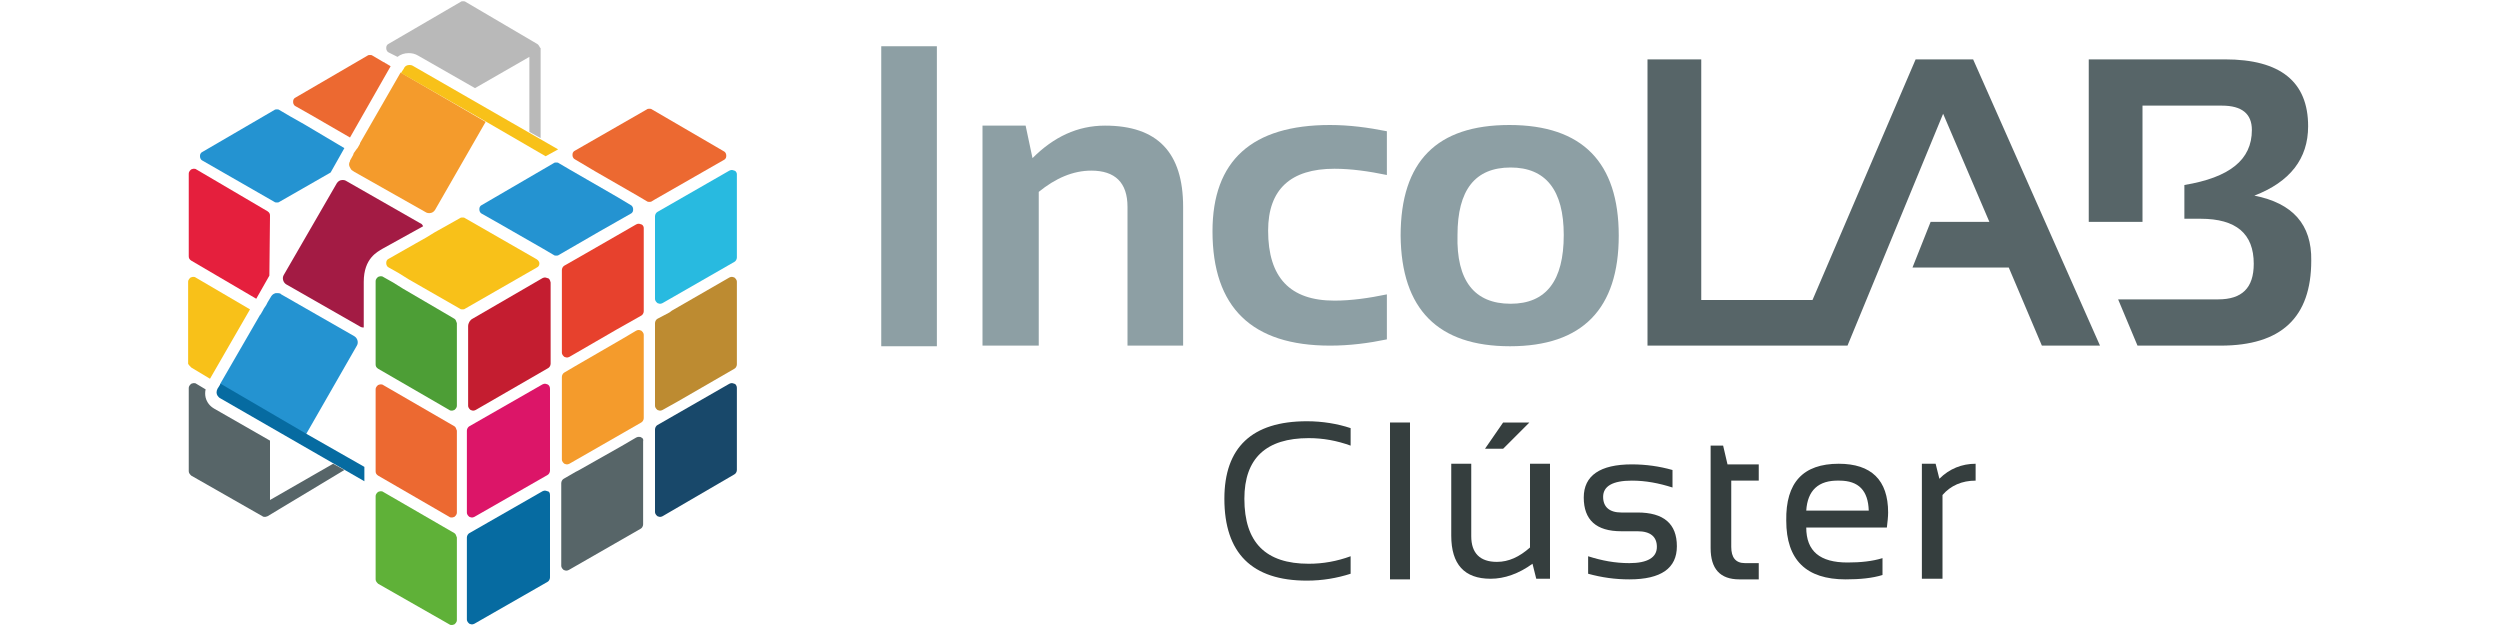 <?xml version="1.0" encoding="UTF-8"?>
<svg xmlns="http://www.w3.org/2000/svg" xmlns:xlink="http://www.w3.org/1999/xlink" version="1.1" id="Capa_1" x="0px" y="0px" width="400px" height="100px" viewBox="0 0 400 100" style="enable-background:new 0 0 400 100;" xml:space="preserve">
<style type="text/css">
	.st0{fill:#2493D1;}
	.st1{fill:#EC6931;}
	.st2{fill:#E51F3D;}
	.st3{fill:#F8C119;}
	.st4{fill:#A31B44;}
	.st5{fill:#4D9E36;}
	.st6{fill:#5FB138;}
	.st7{fill:#E7412D;}
	.st8{fill:#F49B2C;}
	.st9{fill:#C41D30;}
	.st10{fill:#28BAE0;}
	.st11{fill:#DC1568;}
	.st12{fill:#18486A;}
	.st13{fill:#066BA1;}
	.st14{fill:#BD8B31;}
	.st15{fill:#B9B9B9;}
	.st16{fill:#576568;}
	.st17{fill:#8D9FA4;}
	.st18{fill:#353E3E;}
</style>
<g>
	<g>
		<path class="st0" d="M48.7,19.9l-2.3-1.3l-1.7-1c-0.1-0.1-0.3-0.1-0.4-0.1s-0.3,0-0.4,0.1l-11.5,6.7C32,24.5,32,24.8,32,25    c0,0.1,0,0.5,0.4,0.7l11.5,6.6c0.1,0.1,0.3,0.1,0.4,0.1s0.3,0,0.4-0.1l8.2-4.7l2.2-3.9L48.7,19.9z"></path>
		<path class="st1" d="M62.5,10.6c-0.4-0.2-0.8-0.5-1.2-0.7l0,0l-1.7-1c-0.1-0.1-0.3-0.1-0.4-0.1c-0.1,0-0.3,0-0.4,0.1l-11.5,6.7    c-0.4,0.2-0.4,0.5-0.4,0.7c0,0.1,0,0.5,0.4,0.7l2.3,1.3L56,22L62.5,10.6z"></path>
		<path class="st1" d="M62.5,10.6L62.5,10.6l-1.2-0.7l0,0C61.7,10.2,62.1,10.4,62.5,10.6z"></path>
		<path class="st1" d="M49.6,18.3L56,22L49.6,18.3z"></path>
		<path class="st2" d="M43.2,34.5c0-0.3-0.1-0.5-0.4-0.7l0,0l-1.7-1l-9.7-5.7C31.3,27,31.1,27,31,27c-0.2,0-0.3,0.1-0.4,0.1    c-0.1,0.1-0.4,0.3-0.4,0.7V41c0,0.3,0.1,0.5,0.4,0.7L41,47.8l2.1-3.7L43.2,34.5L43.2,34.5z"></path>
		<path class="st3" d="M30.6,58.8l3,1.8L40,49.5l-8.7-5.1l0,0l0,0l0,0c-0.1-0.1-0.3-0.1-0.4-0.1c-0.2,0-0.3,0.1-0.4,0.1    c-0.1,0.1-0.4,0.3-0.4,0.7v13.1C30.2,58.4,30.4,58.6,30.6,58.8z"></path>
		<path class="st4" d="M67.7,36.2c-0.1-0.2-0.2-0.4-0.5-0.5l-11.9-6.8c-0.2-0.1-0.4-0.1-0.5-0.1c-0.4,0-0.7,0.2-0.9,0.5L45.4,44    c-0.3,0.5-0.1,1.2,0.4,1.5l11.9,6.8c0.2,0.1,0.4,0.1,0.5,0.1l0,0v-7.3c0-3.8,2.2-4.8,3-5.3L67.7,36.2z"></path>
		<path class="st1" d="M104.8,31.9l11-6.3c0.4-0.2,0.4-0.5,0.4-0.7c0-0.1,0-0.5-0.4-0.7l0,0l-11.5-6.7c-0.1-0.1-0.3-0.1-0.4-0.1    s-0.3,0-0.4,0.1L92,24.1c-0.4,0.2-0.4,0.5-0.4,0.7c0,0.1,0,0.5,0.4,0.7l3.2,1.9l6.6,3.8l1.7,1c0.1,0.1,0.3,0.1,0.4,0.1    s0.3,0,0.4-0.1L104.8,31.9L104.8,31.9z"></path>
		<path class="st3" d="M85.9,41.5l-5.4-3.1l-6.1-3.5c-0.1-0.1-0.3-0.1-0.4-0.1c-0.1,0-0.3,0-0.4,0.1l-4.1,2.3L68.2,38l-1.6,0.9    l-4.4,2.5c-0.4,0.2-0.4,0.5-0.4,0.7c0,0.1,0,0.5,0.4,0.7l1.6,0.9l0.8,0.5l0.8,0.5l8.2,4.7c0.1,0.1,0.3,0.1,0.4,0.1s0.3,0,0.4-0.1    l11.5-6.6c0.4-0.2,0.4-0.5,0.4-0.7C86.3,42,86.2,41.7,85.9,41.5z"></path>
		<path class="st0" d="M100.9,34.2c0.4-0.2,0.4-0.5,0.4-0.7c0-0.1,0-0.5-0.4-0.7l-2-1.2c-1.4-0.8-3.8-2.2-7.8-4.5l0,0l-1.7-1    C89.3,26,89.1,26,89,26s-0.3,0-0.4,0.1l-11.5,6.7c-0.4,0.2-0.4,0.5-0.4,0.7c0,0.1,0,0.5,0.4,0.7l2.3,1.3l7.5,4.3l0,0l1.7,1    c0.1,0.1,0.3,0.1,0.4,0.1s0.3,0,0.4-0.1l6.4-3.7L100.9,34.2z"></path>
		<path class="st0" d="M98.9,31.7L94.3,29l-3.2-1.9l0,0C95.1,29.5,97.5,30.9,98.9,31.7z"></path>
		<polygon class="st0" points="79.5,35.5 86.8,39.9 86.8,39.9   "></polygon>
		<path class="st5" d="M72.7,51L72.7,51l-1.7-1l-6.5-3.8l-0.8-0.5l-0.8-0.5l-1.6-0.9c-0.1-0.1-0.3-0.1-0.4-0.1    c-0.2,0-0.3,0.1-0.4,0.1c-0.1,0.1-0.4,0.3-0.4,0.7v5.1V52v1.5v4.8c0,0.3,0.1,0.5,0.4,0.7l11.4,6.6c0.1,0.1,0.3,0.1,0.4,0.1    c0.2,0,0.3-0.1,0.4-0.1c0.1-0.1,0.4-0.3,0.4-0.7V51.7C73,51.4,72.9,51.1,72.7,51z"></path>
		<path class="st6" d="M72.7,85.3l-11.4-6.6c-0.1-0.1-0.3-0.1-0.4-0.1c-0.2,0-0.3,0.1-0.4,0.1c-0.1,0.1-0.4,0.3-0.4,0.7v13.3    c0,0.3,0.2,0.5,0.4,0.7l11.4,6.5c0.1,0.1,0.3,0.1,0.4,0.1c0.2,0,0.3-0.1,0.4-0.1c0.1-0.1,0.4-0.3,0.4-0.7l0,0V86l0,0    C73,85.7,72.9,85.4,72.7,85.3z"></path>
		<path class="st1" d="M72.7,68.2l-11.4-6.6c-0.1-0.1-0.3-0.1-0.4-0.1c-0.2,0-0.3,0.1-0.4,0.1c-0.1,0.1-0.4,0.3-0.4,0.7v13.1    c0,0.3,0.1,0.5,0.4,0.7l11.4,6.6c0.1,0.1,0.3,0.1,0.4,0.1c0.2,0,0.3-0.1,0.4-0.1c0.1-0.1,0.4-0.3,0.4-0.7V68.9l0,0    C73,68.6,72.9,68.3,72.7,68.2z"></path>
		<path class="st7" d="M102.6,35.9c-0.1,0-0.2-0.1-0.4-0.1c-0.1,0-0.2,0-0.4,0.1l-8,4.6l-3.5,2c-0.2,0.1-0.4,0.4-0.4,0.7v2v11.2    c0,0.4,0.3,0.6,0.4,0.7c0.1,0,0.2,0.1,0.4,0.1c0.1,0,0.2,0,0.4-0.1l7.6-4.4l3.9-2.2c0.2-0.1,0.4-0.4,0.4-0.7v-2V36.5    C103,36.1,102.7,35.9,102.6,35.9z"></path>
		<path class="st8" d="M102.6,52.9c-0.1,0-0.2-0.1-0.4-0.1c-0.1,0-0.2,0-0.4,0.1l-2.2,1.3L92,58.6l0,0l-1.7,1    c-0.2,0.1-0.4,0.4-0.4,0.7v2v11.2c0,0.4,0.3,0.6,0.4,0.7c0.1,0,0.2,0.1,0.4,0.1c0.1,0,0.2,0,0.4-0.1l0,0l0,0l11.5-6.6    c0.2-0.1,0.4-0.4,0.4-0.7v-2V53.6C103,53.2,102.7,53,102.6,52.9z"></path>
		<path class="st9" d="M87.6,44.5c-0.1,0-0.2-0.1-0.4-0.1c-0.1,0-0.2,0-0.4,0.1L75.6,51c-0.4,0.2-0.7,0.7-0.7,1.2v12.7l0,0    c0,0.4,0.3,0.6,0.4,0.7c0.1,0,0.2,0.1,0.4,0.1c0.1,0,0.2,0,0.4-0.1l11.6-6.7c0.2-0.1,0.4-0.4,0.4-0.7v-2V45.2    C88,44.7,87.8,44.5,87.6,44.5z"></path>
		<path class="st10" d="M117.5,27.3c-0.1,0-0.2-0.1-0.4-0.1c-0.1,0-0.2,0-0.4,0.1l-11.5,6.6c-0.2,0.1-0.4,0.4-0.4,0.7v2v11.2    c0,0.4,0.3,0.6,0.4,0.7c0.1,0,0.2,0.1,0.4,0.1c0.1,0,0.2,0,0.4-0.1l0,0l0,0l11.5-6.6c0.2-0.1,0.4-0.4,0.4-0.7V27.9    C117.9,27.5,117.6,27.3,117.5,27.3z"></path>
		<path class="st11" d="M87.6,61.5c-0.1,0-0.2-0.1-0.4-0.1c-0.1,0-0.2,0-0.4,0.1l-11.7,6.7c-0.2,0.1-0.4,0.4-0.4,0.7V82l0,0    c0,0.4,0.3,0.6,0.4,0.7c0.1,0,0.2,0.1,0.4,0.1c0.1,0,0.2,0,0.4-0.1L87.6,76c0.2-0.1,0.4-0.4,0.4-0.7v-2V62.2    C88,61.8,87.8,61.6,87.6,61.5z"></path>
		<path class="st12" d="M92.6,75.3l-0.4,0.2L92.6,75.3z"></path>
		<path class="st13" d="M87.6,78.6c-0.1,0-0.2-0.1-0.4-0.1c-0.1,0-0.2,0-0.4,0.1l-11.7,6.7c-0.2,0.1-0.4,0.4-0.4,0.7v13.1    c0,0.4,0.3,0.6,0.4,0.7c0.1,0,0.2,0.1,0.4,0.1c0.1,0,0.2,0,0.4-0.1l11.7-6.7c0.2-0.1,0.4-0.4,0.4-0.7v-2V79.2    C88,78.8,87.8,78.6,87.6,78.6z"></path>
		<path class="st14" d="M117.5,44.4c-0.1,0-0.2-0.1-0.4-0.1c-0.1,0-0.2,0-0.4,0.1l-9.2,5.3l0,0l-0.4,0.3l-1.9,1    c-0.2,0.1-0.4,0.4-0.4,0.7v2v11.2c0,0.4,0.3,0.6,0.4,0.7c0.1,0,0.2,0.1,0.4,0.1c0.1,0,0.2,0,0.4-0.1l2.5-1.4l9-5.2    c0.2-0.1,0.4-0.4,0.4-0.7V45.1C117.9,44.7,117.6,44.5,117.5,44.4z"></path>
		<path class="st14" d="M107.5,49.7l-0.4,0.3L107.5,49.7z"></path>
		<path class="st12" d="M117.5,61.4c-0.1,0-0.2-0.1-0.4-0.1c-0.1,0-0.2,0-0.4,0.1L105.2,68c-0.2,0.1-0.4,0.4-0.4,0.7v2v11.2    c0,0.4,0.3,0.6,0.4,0.7c0.1,0,0.2,0.1,0.4,0.1c0.1,0,0.2,0,0.4-0.1l11.5-6.7c0.2-0.1,0.4-0.4,0.4-0.7V62.1    C117.9,61.6,117.6,61.4,117.5,61.4z"></path>
		<path class="st15" d="M85.9,7L85.9,7L74.5,0.3c-0.1-0.1-0.3-0.1-0.4-0.1c-0.1,0-0.3,0-0.4,0.1L62.2,7c-0.4,0.2-0.4,0.5-0.4,0.7    c0,0.1,0,0.5,0.4,0.7l1.4,0.7c0.5-0.4,1.1-0.6,1.8-0.6c0.5,0,1,0.1,1.5,0.4l9.1,5.2l8.7-5v12l1.8,1V7.7C86.3,7.6,86.3,7.2,85.9,7z    "></path>
		<path class="st8" d="M64.1,11.6l-6.5,11.3V23l-0.4,0.7l-0.1,0.1l-0.5,0.7l-0.1,0.3L56,25.7v0.1c-0.2,0.3-0.2,0.7,0,1    c0.1,0.2,0.2,0.4,0.4,0.5l0.3,0.2L68.2,34c0.2,0.1,0.4,0.1,0.5,0.1c0.4,0,0.7-0.2,0.9-0.5l8.1-14.1L64.1,11.6z"></path>
		<path class="st3" d="M66,10.5c-0.2-0.1-0.4-0.1-0.5-0.1c-0.3,0-0.6,0.1-0.8,0.4l0,0L64.6,11l-0.4,0.6l0,0v0.1L78,19.6l0,0l9.3,5.4    l2-1.1L66,10.5z"></path>
		<path class="st0" d="M57.1,55.3c0.3-0.5,0.1-1.2-0.4-1.5L45,47.1L44.9,47c-0.2-0.1-0.4-0.1-0.5-0.1h-0.3c-0.3,0.1-0.5,0.2-0.7,0.5    l-0.3,0.5l-0.3,0.5l-0.2,0.4l-0.4,0.6l-0.1,0.2l-0.4,0.7l-0.1,0.1l-6.3,10.9l0,0l-0.1,0.2v0.1l13.7,8L57.1,55.3z"></path>
		<path class="st13" d="M49,69.4l-13.7-8l0,0l0,0l-0.5,0.8l0,0l0,0c-0.2,0.4-0.2,0.8,0,1.1l0,0c0.1,0.1,0.2,0.3,0.4,0.4L58.3,77    v-2.2v-0.1L49,69.4z"></path>
		<path class="st16" d="M102.6,70c-0.1-0.1-0.2-0.1-0.4-0.1c-0.1,0-0.2,0-0.4,0.1l-2.4,1.4l-6.9,3.9l0,0l-0.4,0.2l-1.9,1.1    c-0.2,0.1-0.4,0.4-0.4,0.7v2v11.2c0,0.4,0.3,0.6,0.4,0.7c0.1,0,0.2,0.1,0.4,0.1c0.1,0,0.2,0,0.4-0.1l11.5-6.6    c0.2-0.1,0.4-0.4,0.4-0.7v-2V70.6C103,70.2,102.7,70,102.6,70z"></path>
		<path class="st16" d="M43.2,80v-9.5l-8.9-5.1c-0.7-0.4-1.2-1-1.4-1.8c-0.1-0.4-0.1-0.9,0-1.3l-1.5-0.9c-0.1-0.1-0.3-0.1-0.4-0.1    c-0.2,0-0.3,0.1-0.4,0.1c-0.1,0.1-0.4,0.3-0.4,0.7v13.3c0,0.3,0.2,0.5,0.4,0.7L42,82.6c0.1,0.1,0.3,0.1,0.4,0.1    c0.2,0,0.3-0.1,0.4-0.1l0,0l0,0l0,0l0,0l12.3-7.4l-1.8-1L43.2,80z"></path>
	</g>
	<g>
		<g>
			<rect x="141" y="7.4" class="st17" width="8.9" height="48"></rect>
			<path class="st17" d="M157.2,55.3V20.1h6.9l1.1,5.2c3.4-3.4,7.2-5.2,11.6-5.2c8.4,0,12.5,4.3,12.5,13v22.2h-8.9V33.1     c0-3.9-2-5.8-5.8-5.8c-2.9,0-5.7,1.2-8.4,3.4v24.6H157.2z"></path>
			<path class="st17" d="M221.9,54.3c-2.9,0.6-5.9,1-9.1,1c-12.5,0-18.8-6.1-18.8-18.3c0-11.3,6.3-17,18.8-17c3.1,0,6.1,0.4,9.1,1v7     c-2.9-0.6-5.7-1-8.4-1c-7,0-10.6,3.3-10.6,9.9c0,7.5,3.5,11.2,10.6,11.2c2.7,0,5.5-0.4,8.4-1V54.3z"></path>
			<path class="st17" d="M224.1,37.7c0-11.9,5.8-17.7,17.4-17.7C253.2,20,259,26,259,37.7s-5.8,17.7-17.4,17.7     C230.1,55.4,224.2,49.5,224.1,37.7z M241.7,48.6c5.7,0,8.5-3.7,8.5-11c0-7.2-2.9-10.8-8.5-10.8c-5.7,0-8.5,3.6-8.5,10.8     C233,44.9,235.9,48.6,241.7,48.6z"></path>
			<polygon class="st16" points="306.5,9.5 290,48 272.2,48 272.2,9.5 263.6,9.5 263.6,55.3 286.7,55.3 290.7,55.3 295.6,55.3      310.9,18.2 318.3,35.5 308.9,35.5 306,42.8 321.4,42.8 326.7,55.3 336,55.3 315.7,9.5    "></polygon>
			<path class="st16" d="M360.7,31.3c5.7-2.2,8.6-5.9,8.6-11.1c0-7.1-4.4-10.7-13.3-10.7h-21.8v26h8.6V16.9h12.7     c3.2,0,4.8,1.3,4.8,3.9c0,4.8-3.6,7.6-10.8,8.8V35h2.6c5.7,0,8.5,2.4,8.5,7.2c0,3.9-1.9,5.7-5.7,5.7h-16l3.1,7.4h13.3     c9.7,0,14.5-4.5,14.5-13.6C369.9,35.9,366.8,32.5,360.7,31.3z"></path>
		</g>
		<g>
			<path class="st18" d="M216.1,91.8c-2.2,0.7-4.5,1.1-7,1.1c-8.8,0-13.2-4.4-13.2-13.1c0-8.2,4.4-12.4,13.2-12.4     c2.5,0,4.9,0.4,7,1.1v2.8c-2.2-0.8-4.4-1.2-6.7-1.2c-6.8,0-10.3,3.2-10.3,9.7c0,7,3.4,10.4,10.3,10.4c2.3,0,4.5-0.4,6.7-1.2V91.8     z"></path>
			<path class="st18" d="M225.6,67.6v25.1h-3.2V67.6H225.6z"></path>
			<path class="st18" d="M248,74.2v18.4h-2.2l-0.6-2.4c-2.2,1.6-4.5,2.4-6.7,2.4c-4.2,0-6.3-2.3-6.3-6.9V74.2h3.2v11.6     c0,2.7,1.4,4.1,4.1,4.1c1.9,0,3.6-0.8,5.3-2.3V74.2H248z M240.5,67.6h4.2l-4.2,4.2h-2.9L240.5,67.6z"></path>
			<path class="st18" d="M254.1,91.8V89c2.2,0.7,4.3,1.1,6.6,1.1c2.9,0,4.4-0.9,4.4-2.6c0-1.6-1-2.5-3.1-2.5h-2.6c-4,0-6-1.8-6-5.4     c0-3.5,2.6-5.3,7.7-5.3c2.2,0,4.4,0.3,6.5,0.9v2.8c-2.2-0.7-4.3-1.1-6.5-1.1c-3.1,0-4.6,0.9-4.6,2.6c0,1.6,1,2.5,2.9,2.5h2.6     c4.2,0,6.3,1.8,6.3,5.4c0,3.5-2.5,5.3-7.6,5.3C258.4,92.7,256.3,92.4,254.1,91.8z"></path>
			<path class="st18" d="M273.7,71.3h2l0.7,3h5v2.6H277v10.6c0,1.7,0.7,2.6,2.2,2.6h2.2v2.6h-3.1c-3.1,0-4.6-1.7-4.6-5V71.3z"></path>
			<path class="st18" d="M294.2,74.2c5.2,0,7.9,2.6,7.9,7.8c0,0.7-0.1,1.5-0.2,2.4H289c0,3.8,2.2,5.6,6.6,5.6c2.1,0,4-0.2,5.6-0.7     V92c-1.6,0.5-3.6,0.7-5.9,0.7c-6.3,0-9.5-3.1-9.5-9.4C285.7,77.2,288.5,74.2,294.2,74.2z M289,81.7h10c-0.1-3.2-1.6-4.8-4.7-4.8     C290.9,76.8,289.2,78.5,289,81.7z"></path>
			<path class="st18" d="M307.5,92.7V74.2h2.2l0.6,2.4c1.6-1.6,3.6-2.4,5.8-2.4v2.7c-2.2,0-4,0.8-5.3,2.3v13.4H307.5z"></path>
		</g>
	</g>
</g>
</svg>
